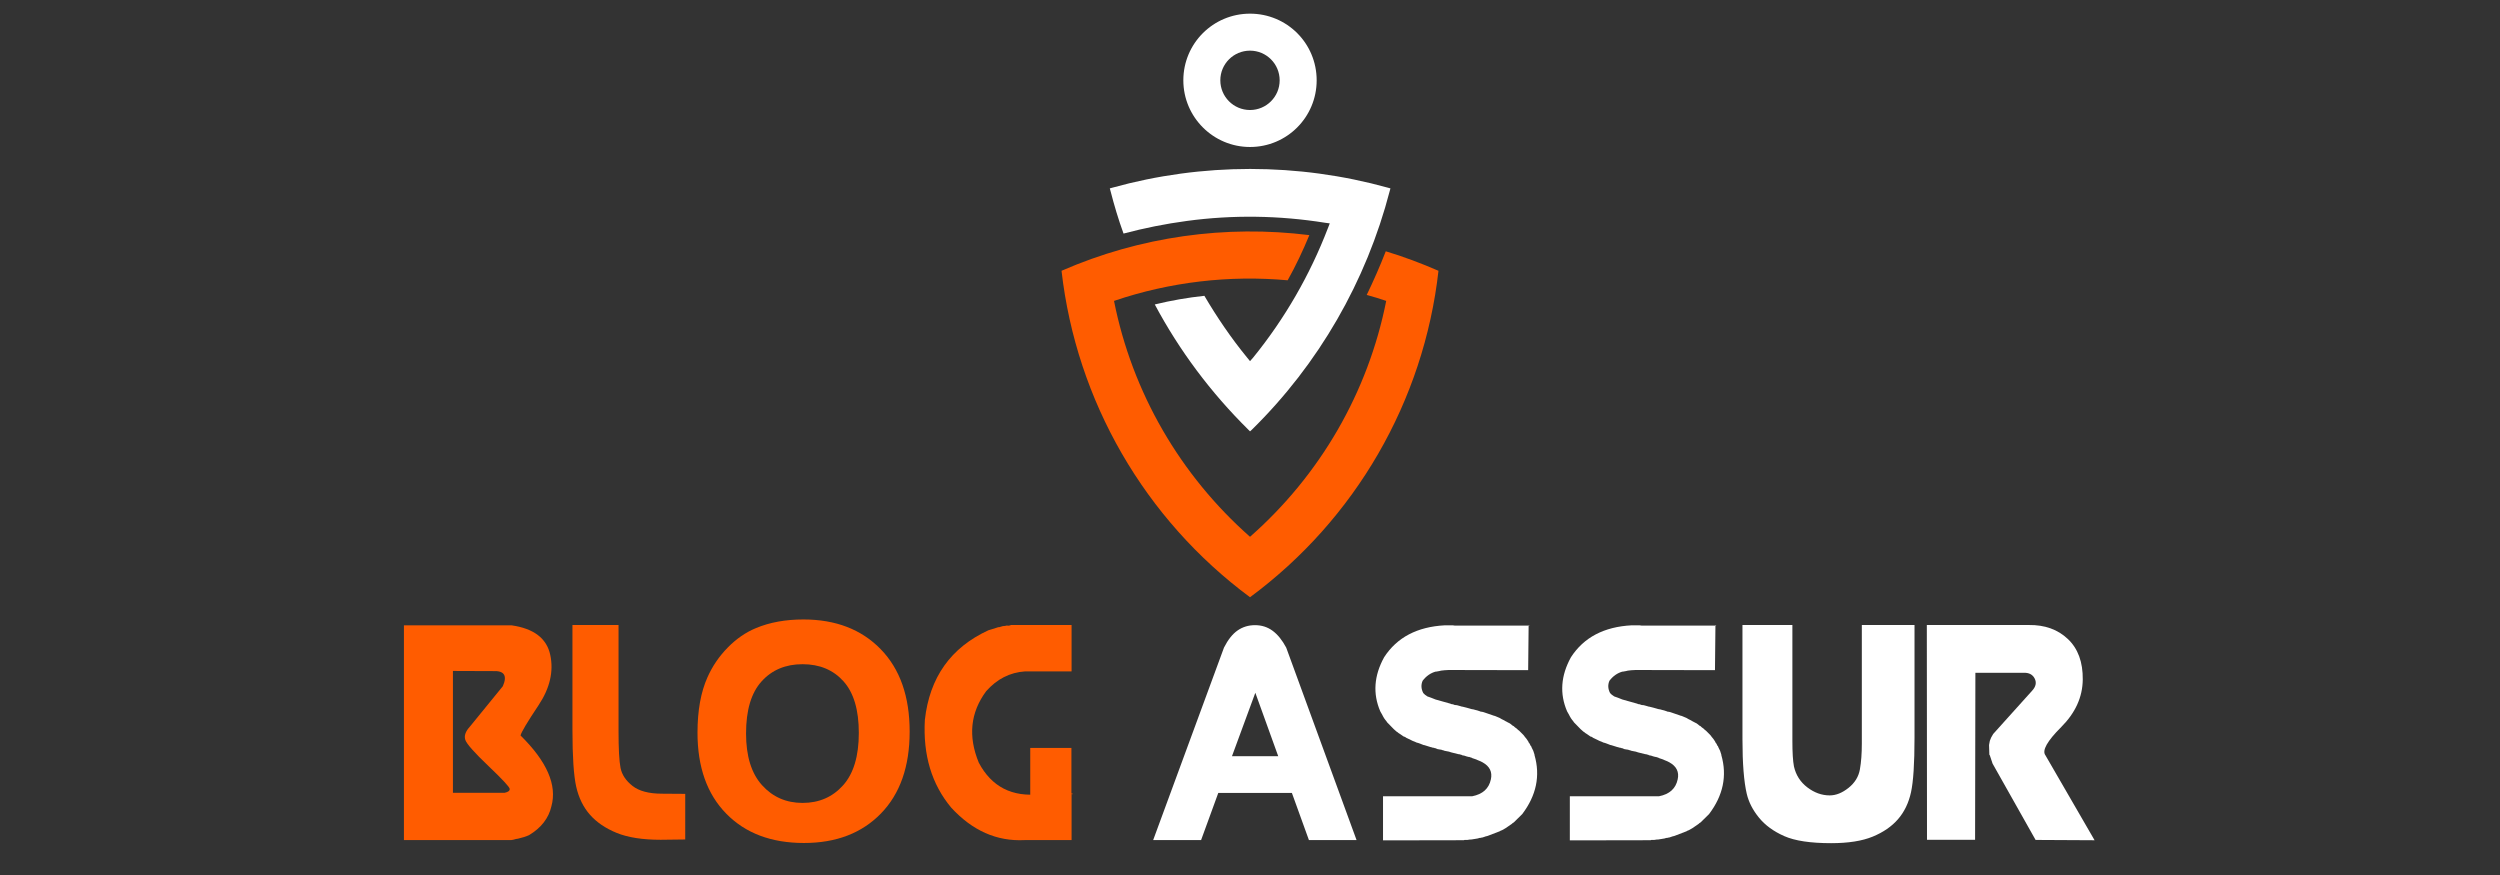 <?xml version="1.0" encoding="utf-8"?>
<!-- Generator: Adobe Illustrator 16.0.0, SVG Export Plug-In . SVG Version: 6.00 Build 0)  -->
<!DOCTYPE svg PUBLIC "-//W3C//DTD SVG 1.1 Tiny//EN" "http://www.w3.org/Graphics/SVG/1.1/DTD/svg11-tiny.dtd">
<svg version="1.1" baseProfile="tiny" id="Calque_1"
	 xmlns="http://www.w3.org/2000/svg" xmlns:xlink="http://www.w3.org/1999/xlink" x="0px" y="0px" width="200px" height="70px"
	 viewBox="0 0 200 70" xml:space="preserve">
<rect x="0" y="0" width="200" height="70" fill="#333333" stroke="none"/>
<path fill="#FF5C00" d="M32.313,50.025h8.603c1.786,0.254,2.821,1.043,3.104,2.366s-0.029,2.665-0.934,4.024
	c-0.906,1.36-1.387,2.168-1.444,2.422c2.114,2.081,2.938,3.97,2.471,5.665c-0.222,0.959-0.82,1.729-1.794,2.311
	c-0.229,0.106-0.524,0.201-0.885,0.283l-0.16,0.024l-0.221,0.062l-0.16,0.024h-8.579V50.025z M39.454,53.688l-3.22-0.012v9.746
	h4.142c0.278-0.058,0.412-0.162,0.399-0.313s-0.578-0.76-1.696-1.825c-1.118-1.065-1.735-1.76-1.85-2.083
	c-0.115-0.324,0.004-0.678,0.356-1.063l2.643-3.244C40.597,54.049,40.339,53.646,39.454,53.688z"/>
<path fill="#FF5C00" d="M54.817,67.158l-1.966,0.024c-1.442,0-2.612-0.183-3.509-0.547c-0.897-0.364-1.612-0.851-2.145-1.457
	c-0.533-0.605-0.899-1.354-1.1-2.242c-0.201-0.89-0.301-2.403-0.301-4.542v-8.394h3.687v8.492c0,1.418,0.053,2.396,0.16,2.938
	s0.424,1.021,0.953,1.438c0.528,0.418,1.317,0.627,2.366,0.627l1.856,0.013V67.158z"/>
<path fill="#FF5C00" d="M55.8,58.616c0-1.77,0.266-3.249,0.799-4.437c0.394-0.885,0.934-1.678,1.623-2.378
	c0.688-0.701,1.442-1.219,2.261-1.556c1.098-0.458,2.36-0.688,3.785-0.688c2.581,0,4.644,0.792,6.188,2.378
	c1.544,1.585,2.316,3.783,2.316,6.594c0,2.794-0.766,4.978-2.298,6.551s-3.584,2.359-6.157,2.359c-2.614,0-4.687-0.782-6.219-2.348
	C56.566,63.528,55.8,61.369,55.8,58.616z M59.684,58.678c0,1.811,0.426,3.189,1.278,4.136c0.852,0.946,1.934,1.419,3.244,1.419
	c1.319,0,2.399-0.469,3.239-1.407c0.84-0.938,1.26-2.337,1.26-4.196c0-1.844-0.41-3.221-1.229-4.13s-1.909-1.364-3.27-1.364
	c-1.36,0-2.454,0.459-3.281,1.377C60.097,55.429,59.684,56.817,59.684,58.678z"/>
<path fill="#FF5C00" d="M80.884,50.001h4.842v3.711h-3.724c-1.212,0.082-2.249,0.611-3.109,1.586
	c-1.262,1.704-1.458,3.609-0.59,5.715c1.024,1.934,2.667,2.773,4.928,2.52h2.63l-0.135-0.073v3.748h-3.761
	c-2.221,0.114-4.179-0.754-5.875-2.605c-1.557-1.868-2.257-4.203-2.102-7.006c0.377-3.399,2.073-5.792,5.088-7.177l0.639-0.197
	l0.147-0.049h0.074l0.295-0.086c0.106,0,0.217-0.017,0.332-0.049C80.638,50.07,80.745,50.059,80.884,50.001z M82.42,67.146v-7.313
	h3.294v7.313H82.42z"/>
<path fill="#FFFFFF" d="M108.525,67.207h-3.811l-1.363-3.773h-5.888l-1.376,3.773h-3.834l5.666-15.399
	c0.319-0.631,0.682-1.088,1.087-1.37c0.406-0.283,0.871-0.425,1.396-0.425c0.532,0,1.001,0.15,1.407,0.449s0.768,0.747,1.088,1.346
	L108.525,67.207z M102.258,60.497l-1.832-5.076l-1.868,5.076H102.258z"/>
<path fill="#FFFFFF" d="M115.592,50.025h0.626c0.106,0.024,0.234,0.033,0.382,0.024h5.751c-0.024-0.073-0.045-0.065-0.061,0.024
	l-0.037,3.54l-6.354-0.013c-0.237,0.009-0.442,0.024-0.614,0.05l-0.147,0.036l-0.282,0.05c0-0.009,0.004-0.013,0.012-0.013
	c-0.418,0.115-0.771,0.36-1.057,0.737c-0.14,0.319-0.123,0.647,0.049,0.983c0.082,0.099,0.192,0.188,0.332,0.271l0.209,0.073
	l0.135,0.05l0.308,0.123l0.086,0.024l1.094,0.307l0.086,0.037l0.099,0.013l0.062,0.012c0.017,0.024,0.065,0.041,0.147,0.05
	c0.082,0.008,0.127,0.012,0.135,0.012c0.065,0.024,0.168,0.054,0.308,0.086l0.073,0.024l0.087,0.013l0.295,0.074
	c0.081,0.017,0.184,0.045,0.307,0.086l0.074,0.024l0.209,0.037l0.073,0.024c0.147,0.032,0.274,0.069,0.381,0.11l0.037,0.013
	c0.032,0.024,0.086,0.036,0.16,0.036l0.11,0.025l0.147,0.049l0.713,0.246l0.062,0.012l0.381,0.16
	c0.099,0.065,0.229,0.135,0.394,0.209l0.024,0.024l0.258,0.135l0.147,0.074l0.233,0.185l0.062,0.024
	c0.058,0.065,0.144,0.135,0.259,0.209l0.098,0.098l0.086,0.062l0.32,0.32c0.049,0.049,0.094,0.106,0.135,0.172
	c0.032,0.041,0.073,0.09,0.123,0.147c0.041,0.073,0.094,0.151,0.159,0.233l0.013,0.049c0.073,0.082,0.127,0.172,0.16,0.271
	l0.049,0.049l0.049,0.123c0.041,0.099,0.082,0.181,0.123,0.246l0.099,0.308v0.036c0.475,1.655,0.147,3.229-0.983,4.72l-0.676,0.664
	l-0.099,0.062l-0.049,0.049l-0.517,0.356c-0.041,0.024-0.135,0.078-0.282,0.16c-0.05,0.008-0.111,0.036-0.185,0.086l-0.959,0.368
	l-0.245,0.062c0.008-0.008,0.028-0.012,0.062-0.012l-0.222,0.073l-0.086,0.013l-0.099,0.024h-0.073l-0.099,0.037l-0.062,0.012
	l-0.147,0.024l-0.073,0.013l-0.16,0.024l-0.062,0.013c-0.106,0-0.221,0.012-0.344,0.036h-0.233l-0.062,0.025l-6.502,0.012h0.037
	v-3.527h7.128c0.844-0.164,1.344-0.614,1.5-1.352c0.131-0.59-0.091-1.045-0.664-1.364c-0.099-0.058-0.226-0.114-0.381-0.172
	l-0.136-0.062l-0.295-0.099l-0.122-0.062h-0.05l-0.073-0.037h-0.062c-0.041-0.016-0.103-0.032-0.185-0.049
	c-0.09-0.041-0.201-0.069-0.332-0.086l-0.024-0.024l-0.222-0.062h-0.049l-0.442-0.11c-0.09-0.025-0.14-0.037-0.147-0.037
	c-0.09-0.041-0.221-0.074-0.394-0.099l-0.123-0.024c-0.073-0.032-0.143-0.053-0.208-0.062c-0.025-0.024-0.074-0.037-0.147-0.037
	c-0.058-0.016-0.128-0.028-0.209-0.036l-0.173-0.074h-0.036c-0.05-0.024-0.119-0.041-0.209-0.049l-0.062-0.024l-0.111-0.025
	l-0.073-0.024l-0.394-0.123l-0.073-0.012l-0.246-0.099l-0.172-0.062c-0.074-0.008-0.164-0.041-0.271-0.099l-0.16-0.061l-0.405-0.197
	c-0.058-0.017-0.135-0.062-0.233-0.135l-0.074-0.013l-0.11-0.073l-0.159-0.111l-0.074-0.049l-0.099-0.062l-0.036-0.037l-0.111-0.073
	c-0.049-0.049-0.123-0.115-0.221-0.196l-0.528-0.541l-0.074-0.11l-0.073-0.087c-0.066-0.081-0.132-0.184-0.197-0.307l-0.037-0.074
	l-0.061-0.11l-0.111-0.196c-0.606-1.409-0.504-2.852,0.308-4.326C111.757,50.992,113.379,50.141,115.592,50.025z"/>
<path fill="#FFFFFF" d="M130.537,50.025h0.626c0.106,0.024,0.234,0.033,0.382,0.024h5.751c-0.024-0.073-0.045-0.065-0.061,0.024
	l-0.037,3.54l-6.354-0.013c-0.237,0.009-0.442,0.024-0.614,0.05l-0.147,0.036l-0.282,0.05c0-0.009,0.004-0.013,0.012-0.013
	c-0.418,0.115-0.771,0.36-1.057,0.737c-0.14,0.319-0.123,0.647,0.049,0.983c0.082,0.099,0.192,0.188,0.332,0.271l0.209,0.073
	l0.135,0.05l0.308,0.123l0.086,0.024l1.094,0.307l0.086,0.037l0.099,0.013l0.062,0.012c0.017,0.024,0.065,0.041,0.147,0.05
	c0.082,0.008,0.127,0.012,0.135,0.012c0.065,0.024,0.168,0.054,0.308,0.086l0.073,0.024l0.087,0.013l0.295,0.074
	c0.081,0.017,0.184,0.045,0.307,0.086l0.074,0.024l0.209,0.037l0.073,0.024c0.147,0.032,0.274,0.069,0.381,0.11l0.037,0.013
	c0.032,0.024,0.086,0.036,0.16,0.036l0.11,0.025l0.147,0.049l0.713,0.246l0.062,0.012l0.381,0.16
	c0.099,0.065,0.229,0.135,0.394,0.209l0.024,0.024l0.258,0.135l0.147,0.074l0.233,0.185l0.062,0.024
	c0.058,0.065,0.144,0.135,0.259,0.209l0.098,0.098l0.086,0.062l0.32,0.32c0.049,0.049,0.094,0.106,0.135,0.172
	c0.032,0.041,0.073,0.09,0.123,0.147c0.041,0.073,0.094,0.151,0.159,0.233l0.013,0.049c0.073,0.082,0.127,0.172,0.16,0.271
	l0.049,0.049l0.049,0.123c0.041,0.099,0.082,0.181,0.123,0.246l0.099,0.308v0.036c0.475,1.655,0.147,3.229-0.983,4.72l-0.676,0.664
	l-0.099,0.062l-0.049,0.049l-0.517,0.356c-0.041,0.024-0.135,0.078-0.282,0.16c-0.05,0.008-0.111,0.036-0.185,0.086l-0.959,0.368
	l-0.245,0.062c0.008-0.008,0.028-0.012,0.062-0.012l-0.222,0.073l-0.086,0.013l-0.099,0.024h-0.073l-0.099,0.037l-0.062,0.012
	l-0.147,0.024l-0.073,0.013l-0.16,0.024l-0.062,0.013c-0.106,0-0.221,0.012-0.344,0.036h-0.233l-0.062,0.025l-6.502,0.012h0.037
	v-3.527h7.128c0.844-0.164,1.344-0.614,1.5-1.352c0.131-0.59-0.091-1.045-0.664-1.364c-0.099-0.058-0.226-0.114-0.381-0.172
	l-0.136-0.062l-0.295-0.099l-0.122-0.062h-0.05l-0.073-0.037h-0.062c-0.041-0.016-0.103-0.032-0.185-0.049
	c-0.09-0.041-0.201-0.069-0.332-0.086l-0.024-0.024l-0.222-0.062h-0.049l-0.442-0.11c-0.09-0.025-0.14-0.037-0.147-0.037
	c-0.09-0.041-0.221-0.074-0.394-0.099l-0.123-0.024c-0.073-0.032-0.143-0.053-0.208-0.062c-0.025-0.024-0.074-0.037-0.147-0.037
	c-0.058-0.016-0.128-0.028-0.209-0.036l-0.173-0.074h-0.036c-0.05-0.024-0.119-0.041-0.209-0.049l-0.062-0.024l-0.111-0.025
	l-0.073-0.024l-0.394-0.123l-0.073-0.012l-0.246-0.099l-0.172-0.062c-0.074-0.008-0.164-0.041-0.271-0.099l-0.16-0.061l-0.405-0.197
	c-0.058-0.017-0.135-0.062-0.233-0.135l-0.074-0.013l-0.11-0.073l-0.159-0.111l-0.074-0.049l-0.099-0.062l-0.036-0.037l-0.111-0.073
	c-0.049-0.049-0.123-0.115-0.221-0.196l-0.528-0.541l-0.074-0.11l-0.073-0.087c-0.066-0.081-0.132-0.184-0.197-0.307l-0.037-0.074
	l-0.061-0.11l-0.111-0.196c-0.606-1.409-0.504-2.852,0.308-4.326C126.702,50.992,128.324,50.141,130.537,50.025z"/>
<path fill="#FFFFFF" d="M139.397,50.001h3.994v9.291c0,0.901,0.041,1.573,0.123,2.016c0.155,0.696,0.514,1.258,1.075,1.684
	c0.562,0.427,1.157,0.64,1.788,0.64c0.5,0,1.002-0.201,1.506-0.603s0.807-0.896,0.909-1.48c0.103-0.586,0.154-1.269,0.154-2.047
	v-9.5h4.215v9.021c0,2.057-0.094,3.512-0.282,4.363c-0.188,0.853-0.535,1.569-1.039,2.15c-0.504,0.582-1.18,1.047-2.027,1.396
	c-0.848,0.348-1.956,0.522-3.324,0.522c-1.647,0-2.896-0.188-3.749-0.565s-1.526-0.868-2.021-1.475
	c-0.496-0.606-0.821-1.242-0.978-1.905c-0.229-0.983-0.344-2.434-0.344-4.351V50.001z"/>
<path fill="#FFFFFF" d="M154.146,50.001h8.161c1.277-0.017,2.32,0.358,3.127,1.124c0.808,0.767,1.203,1.848,1.187,3.245
	c-0.017,1.396-0.59,2.66-1.721,3.791s-1.553,1.885-1.266,2.262l3.933,6.797l-4.72-0.025l-3.441-6.107l-0.221-0.664l-0.037-0.049
	l-0.024-0.774l0.062-0.332c0.049-0.164,0.139-0.349,0.271-0.553l3.109-3.454c0.303-0.327,0.373-0.653,0.209-0.977
	c-0.164-0.324-0.459-0.478-0.885-0.461h-3.859l-0.024,13.359h-3.847L154.146,50.001z"/>
<path fill-rule="evenodd" fill="#FF5C00" d="M115.078,21.663c-1.383-0.602-2.8-1.134-4.217-1.56
	c-0.461,1.188-0.975,2.356-1.524,3.491c0.515,0.142,1.045,0.301,1.56,0.478c-1.452,7.319-5.296,13.945-10.896,18.871
	c-5.583-4.926-9.427-11.552-10.88-18.871c4.483-1.523,9.231-2.071,13.892-1.648c0.653-1.168,1.222-2.373,1.735-3.614
	c-6.679-0.833-13.536,0.106-19.826,2.853c1.187,10.419,6.662,19.88,15.079,26.116C108.435,41.543,113.907,32.082,115.078,21.663
	L115.078,21.663z"/>
<path fill-rule="evenodd" fill="#FFFFFF" d="M111.181,15.268c-1.878,7.246-5.688,13.854-11.022,19.099l-0.157,0.141l-0.143-0.141
	c-2.995-2.959-5.51-6.326-7.477-10.011c1.311-0.319,2.641-0.55,3.968-0.691c1.011,1.719,2.145,3.386,3.421,4.944l0.231,0.282
	l0.248-0.282c2.533-3.119,4.553-6.627,5.986-10.365l0.145-0.374l-0.391-0.052c-3.652-0.585-7.371-0.64-11.039-0.143
	c-1.719,0.23-3.402,0.568-5.068,1.01c-0.407-1.116-0.744-2.249-1.045-3.418l-0.053-0.196l0.195-0.054
	c7.212-2.002,14.848-2.002,22.06,0l0.195,0.054L111.181,15.268z"/>
<path fill-rule="evenodd" fill="#FFFFFF" d="M100.001,4.052c1.311,0,2.372,1.063,2.372,2.374c0,1.311-1.062,2.375-2.372,2.375
	c-1.312,0-2.375-1.064-2.375-2.375C97.625,5.114,98.689,4.052,100.001,4.052L100.001,4.052z M105.333,6.426
	c0-2.958-2.374-5.333-5.332-5.333c-2.942,0-5.334,2.375-5.334,5.333c0,2.942,2.392,5.333,5.334,5.333
	C102.959,11.759,105.333,9.368,105.333,6.426L105.333,6.426z"/>
</svg>
